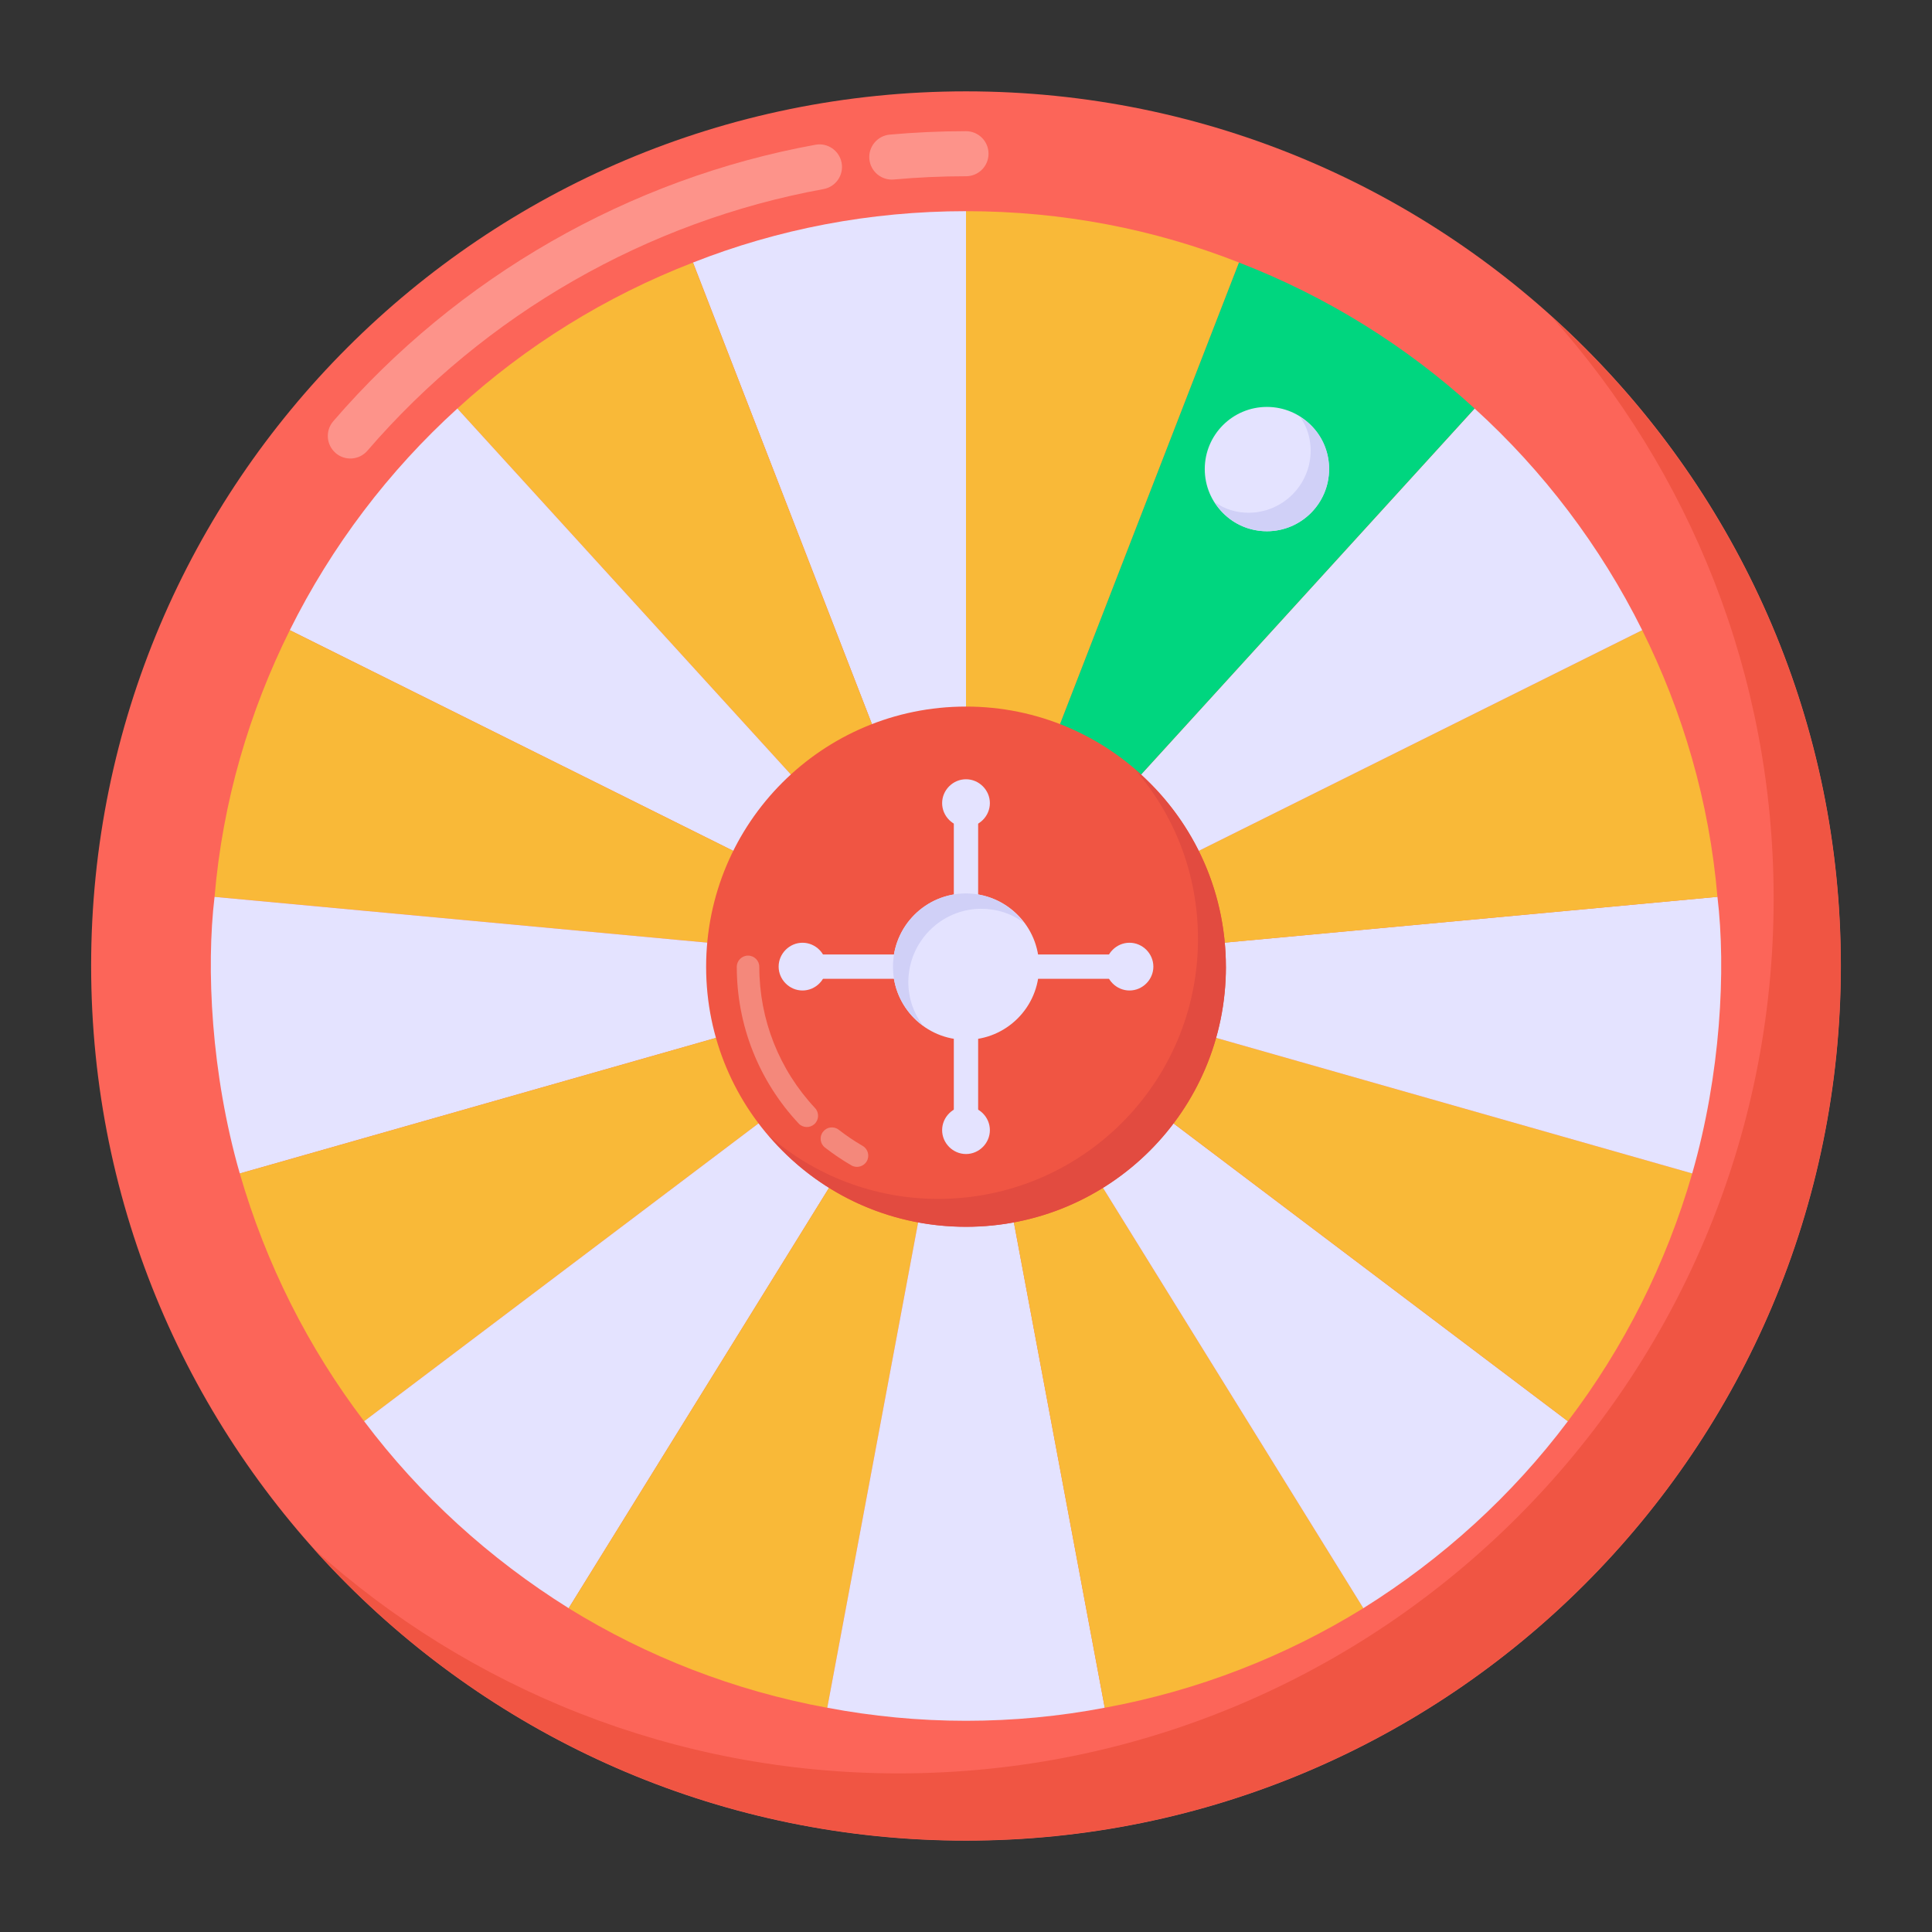 <svg id="Layer_1" enable-background="new 0 0 53 53" height="512" viewBox="0 0 53 53" width="512" xmlns="http://www.w3.org/2000/svg"><rect x="0" y="0" width="53" height="53" fill="#333333" stroke="none"/><g id="_x33_9"><g><path d="m50.5 26.494c0 13.261-10.752 24-24 24-13.248 0-24-10.739-24-24 0-13.248 10.752-23.988 24-23.988 13.248-0 24 10.739 24 23.988z" fill="#fc6559"/></g><g><path d="m50.496 26.489c0 13.27-10.75 24-24 24-7.1 0-13.49-3.09-17.89-8 4.25 3.83 9.88 6.16 16.05 6.16 13.25 0 24-10.74 24-24 0-6.14-2.31-11.73-6.1-15.97 4.87 4.38 7.94 10.74 7.94 17.81z" fill="#f05543"/></g><g><path d="m33.989 7.202-7.489 19.316v-20.725c2.645 0 5.166.494 7.489 1.409z" fill="#f9b938"/></g><g><path d="m26.5 5.793v20.725l-7.489-19.316c2.323-.915 4.844-1.409 7.489-1.409z" fill="#e4e3ff"/></g><g><path d="m26.5 26.519-13.953-15.312c1.878-1.718 4.066-3.077 6.463-4.004z" fill="#f9b938"/></g><g><path d="m26.5 26.519-18.55-9.232c1.149-2.311 2.719-4.375 4.597-6.08z" fill="#e4e3ff"/></g><g><path d="m26.5 26.519-20.614-1.916c.222-2.62.952-5.079 2.064-7.316z" fill="#f9b938"/></g><g><path d="m26.5 26.519-19.922 5.673c-.788-2.741-.926-5.641-.692-7.588z" fill="#e4e3ff"/></g><g><path d="m26.5 26.519-16.511 12.47c-1.532-2.014-2.694-4.313-3.411-6.797z" fill="#f9b938"/></g><g><path d="m26.5 26.519-10.9 17.598c-2.175-1.359-4.078-3.09-5.611-5.129z" fill="#e4e3ff"/></g><g><path d="m26.5 26.519-16.511 12.469" fill="none"/></g><g><path d="m26.5 26.519-3.806 20.33c-2.558-.47-4.956-1.409-7.094-2.731z" fill="#f9b938"/></g><g><path d="m30.306 46.848c-1.236.235-2.509.358-3.806.358s-2.57-.124-3.806-.358l3.806-20.33z" fill="#e4e3ff"/></g><g><path d="m37.4 44.117c-2.138 1.322-4.536 2.262-7.094 2.731l-3.806-20.33z" fill="#f9b938"/></g><g><path d="m43.011 38.988c-1.532 2.039-3.436 3.769-5.611 5.129l-10.9-17.598z" fill="#e4e3ff"/></g><g><path d="m46.422 32.191c-.717 2.484-1.878 4.783-3.411 6.797l-16.511-12.47z" fill="#f9b938"/></g><g><path d="m46.422 32.191-19.922-5.673 20.614-1.916c.24 1.997.087 4.88-.692 7.588z" fill="#e4e3ff"/></g><g><path d="m47.114 24.603-20.614 1.916 18.55-9.232c1.112 2.237 1.841 4.696 2.064 7.316z" fill="#f9b938"/></g><g><path d="m45.05 17.287-18.55 9.232 13.953-15.312c1.878 1.705 3.448 3.769 4.597 6.08z" fill="#e4e3ff"/></g><g><path d="m40.453 11.206-13.953 15.312 7.489-19.316c2.398.927 4.585 2.286 6.463 4.004z" fill="#00d67f"/></g><g><path d="m33.629 26.524c0 3.938-3.191 7.129-7.129 7.129-3.938 0-7.129-3.191-7.129-7.129 0-3.95 3.191-7.141 7.129-7.141 3.938 0 7.129 3.191 7.129 7.141z" fill="#f05543"/></g><g><path d="m33.631 26.524c0 3.942-3.188 7.131-7.131 7.131-2.175 0-4.115-.964-5.401-2.496 1.236 1.075 2.867 1.73 4.634 1.73 3.942 0 7.131-3.188 7.131-7.131 0-1.78-.643-3.399-1.73-4.647 1.532 1.298 2.496 3.238 2.496 5.413z" fill="#e24b40"/></g><g><g><g><path d="m26.166 22.427h.667v3.324h-.667z" fill="#e4e3ff"/></g><g><path d="m27.155 22.032c0 .358-.297.655-.655.655-.358 0-.655-.297-.655-.655s.297-.655.655-.655c.358 0 .655.297.655.655z" fill="#e4e3ff"/></g></g><g><g><path d="m26.166 27.283h.667v3.324h-.667z" fill="#e4e3ff"/></g><g><path d="m25.845 31.003c0-.358.297-.655.655-.655.358 0 .655.297.655.655 0 .358-.297.655-.655.655-.358 0-.655-.297-.655-.655z" fill="#e4e3ff"/></g></g></g><g><g><g><path d="m22.41 26.184h3.324v.667h-3.324z" fill="#e4e3ff"/></g><g><path d="m22.015 25.862c.358 0 .655.297.655.655 0.0.358-.297.655-.655.655-.358 0-.655-.297-.655-.655-0-.358.297-.655.655-.655z" fill="#e4e3ff"/></g></g><g><g><path d="m27.265 26.184h3.324v.667h-3.324z" fill="#e4e3ff"/></g><g><path d="m30.985 27.172c-.358 0-.655-.297-.655-.655-0-.358.297-.655.655-.655s.655.297.655.655c0.0.358-.297.655-.655.655z" fill="#e4e3ff"/></g></g></g><g><g><path d="m28.505 26.52c0 1.108-.898 2.005-2.005 2.005-1.108 0-2.005-.898-2.005-2.005 0-1.111.898-2.009 2.005-2.009 1.108 0 2.005.898 2.005 2.009z" fill="#e4e3ff"/></g><g><path d="m28.082 25.313c-.321-.247-.729-.383-1.162-.383-1.1 0-2.002.902-2.002 2.014 0 .445.148.853.395 1.186-.494-.358-.816-.952-.816-1.607 0-1.112.89-2.014 2.002-2.014.655 0 1.236.321 1.582.803z" fill="#d0d0f7"/></g></g><g><circle cx="34.755" cy="12.868" fill="#e4e3ff" r="1.705"/></g><g><path d="m36.461 12.868c0 .939-.766 1.705-1.705 1.705-.606 0-1.137-.309-1.421-.791.259.185.581.284.915.284.939 0 1.705-.766 1.705-1.705 0-.334-.099-.655-.284-.915.482.284.791.816.791 1.421z" fill="#d0d0f7"/></g><g opacity=".3"><g><g><path d="m23.849 4.365c-.031-.34.22-.641.559-.672.688-.062 1.392-.094 2.092-.094.342 0 .618.276.618.618 0 .342-.276.618-.618.618-.663 0-1.329.03-1.979.089-.336.031-.64-.217-.672-.559z" fill="#fff"/></g></g><g><g><path d="m9.207 12.427c-.258-.223-.287-.612-.065-.871 3.414-3.959 8.111-6.653 13.227-7.585.336-.062.658.162.719.497.062.336-.161.658-.497.719-4.839.882-9.283 3.431-12.512 7.177-.222.258-.612.288-.872.064z" fill="#fff"/></g></g></g><g opacity=".3"><g><g><path d="m21.908 30.819c-1.093-1.169-1.696-2.694-1.696-4.295 0-.171.138-.309.309-.309s.309.138.309.309c0 1.443.543 2.819 1.529 3.873.116.125.11.32-.014.437-.124.116-.32.111-.437-.014z" fill="#fff"/></g></g><g><g><path d="m23.355 31.969c-.252-.146-.496-.311-.724-.489-.135-.105-.159-.299-.053-.433.104-.135.299-.16.433-.053.206.16.425.308.654.441.147.086.198.275.112.422-.086.148-.276.197-.422.112z" fill="#fff"/></g></g></g></g></svg>